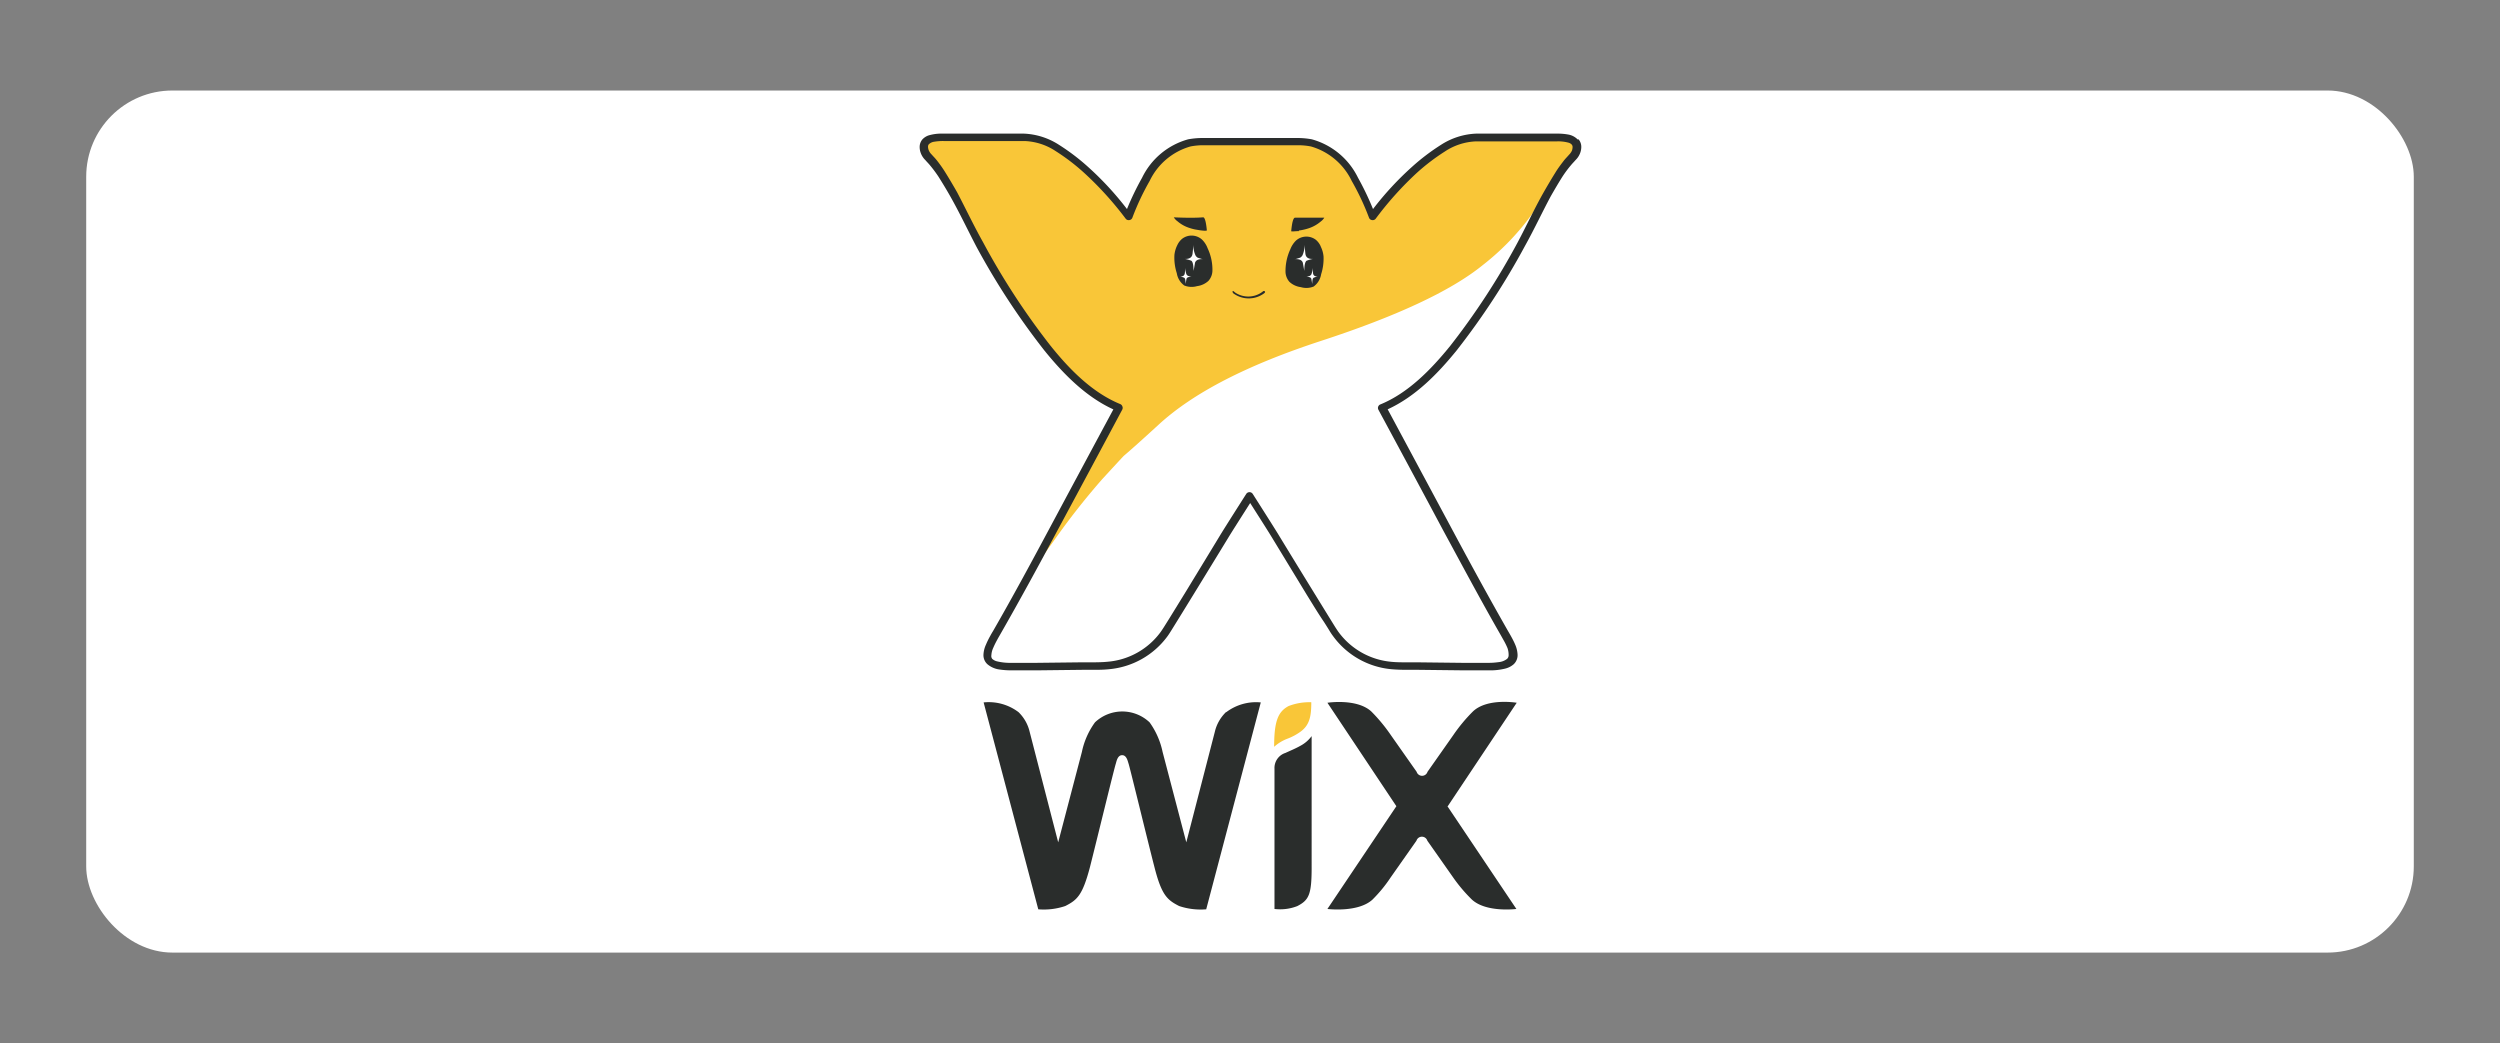 <svg id="Layer_1" data-name="Layer 1" xmlns="http://www.w3.org/2000/svg" viewBox="0 0 290 121">
  <rect x="0" y="0" width="290" height="121" fill="#808080" stroke="none"/>
  <rect x="10" y="10.5" width="270" height="100" rx="10" style="fill: #fff"/>
  <g>
    <path d="M174.67,16h-3.42c-2.72,0-5.22,2.06-7.13,3.71a38.67,38.67,0,0,0-5,5.47,29.39,29.39,0,0,0-2-4.32,8,8,0,0,0-5-4.22,17.53,17.53,0,0,0-3.4-.11h-7.35a17.64,17.64,0,0,0-3.41.11,8,8,0,0,0-5,4.22,29.39,29.39,0,0,0-2,4.32,38.67,38.67,0,0,0-5-5.47C124,18,121.47,16,118.75,16h-8.32c-1.19,0-3.83-.31-3.2,1.62.15.47.68.89,1,1.28a16.56,16.56,0,0,1,1,1.38c.47.76.93,1.54,1.38,2.32,1.07,1.89,2,3.88,3,5.78a84.63,84.63,0,0,0,7.87,12c2.24,2.75,4.93,5.54,8.27,6.91q-3.78,7-7.54,14.06c-2.18,4.05-4.35,8.08-6.64,12.07-.11.19-.23.38-.33.58a5,5,0,0,0-.73,2c0,1.3,1.92,1.34,2.84,1.34s2,0,3,0l5.18-.06c1,0,2.06,0,3.07-.07a9,9,0,0,0,6.48-3.66c.49-.69,5.13-8.29,7-11.37.71-1.16,2.93-4.64,2.93-4.64s2.22,3.48,2.93,4.64c1.88,3.08,6.52,10.68,7,11.37a9,9,0,0,0,6.48,3.66c1,.1,2.05.06,3.07.07l5.18.06c1,0,2,0,3,0s2.84,0,2.84-1.34a4.84,4.84,0,0,0-.73-2c-.1-.2-.22-.39-.33-.58-2.29-4-4.46-8-6.64-12.07q-3.76-7-7.54-14.06c3.34-1.37,6-4.16,8.27-6.91a85.51,85.51,0,0,0,7.87-12c1.06-1.9,2-3.89,3-5.78.45-.78.91-1.56,1.38-2.32.3-.48.65-.93,1-1.38a5.5,5.5,0,0,0,1-1.28c.62-1.93-2-1.62-3.2-1.62h-4.91Z" style="fill: #f9c638"/>
    <path d="M150.67,26.74a4.71,4.71,0,0,0,.52-.09,5.75,5.75,0,0,0,.71-.2,4.17,4.17,0,0,0,1.29-.74,1.58,1.58,0,0,0,.43-.46c-1.52,0-2.64,0-3.39,0-.2,0-.35.5-.45,1.56,0,.08.48,0,.89,0m-4.16,7.4h0Zm-3.24,0h0ZM143,33.8a.11.11,0,0,0,0,.08.14.14,0,0,0,0,.08,1,1,0,0,0,.23.18,3,3,0,0,0,3.24,0,1.25,1.25,0,0,0,.24-.18.12.12,0,0,0,0-.17.14.14,0,0,0-.19,0l-.22.16h0a2.74,2.74,0,0,1-3,0h0l-.2-.16a.11.11,0,0,0-.16,0Zm6.64-1s0,0,0,0l0,0Zm3.56-4.23a2.09,2.09,0,0,0-.57-.76,1.81,1.81,0,0,0-2.3.1,2.85,2.85,0,0,0-.65,1,6,6,0,0,0-.56,2.66,1.83,1.83,0,0,0,.46,1.13,2.41,2.41,0,0,0,1.32.61,2.27,2.27,0,0,0,1.48-.07,2.18,2.18,0,0,0,.87-1.42,5.88,5.88,0,0,0,.28-2.08,3.24,3.24,0,0,0-.33-1.15Z" style="fill: #2a2d2c"/>
    <path d="M151.55,30.25a4.34,4.34,0,0,1,.73-.21c-.54,0-.81-.18-.86-.65l-.1-1a2.72,2.72,0,0,1-.24,1.24.79.79,0,0,1-.26.26l-.32.1a1.37,1.37,0,0,1-.37.08c.59-.05.91.1,1,.42.09.48.14.78.17.93,0-.73.12-1.12.3-1.19m.71,1.45-.06-.61a1.85,1.85,0,0,1-.14.77.51.51,0,0,1-.17.16l-.19.06a1,1,0,0,1-.22.05c.35,0,.55.06.59.26s.08.49.1.57c0-.45.06-.69.18-.73a2.08,2.08,0,0,1,.45-.13c-.33,0-.51-.12-.54-.4" style="fill: #fff"/>
    <path d="M140,26.77c-.1-1.06-.25-1.59-.45-1.56-.74.06-1.87.07-3.39,0a1.58,1.58,0,0,0,.43.46,4,4,0,0,0,1.29.74,6.29,6.29,0,0,0,.71.2l.53.09c.4.06.89.11.88,0m.12,6,0,0v0Zm-3.89-3.08a5.88,5.88,0,0,0,.28,2.08,2.18,2.18,0,0,0,.87,1.42,2.28,2.28,0,0,0,1.48.07,2.38,2.38,0,0,0,1.32-.61,1.83,1.83,0,0,0,.46-1.13,5.81,5.81,0,0,0-.56-2.66,2.71,2.71,0,0,0-.65-1,1.8,1.8,0,0,0-2.29-.1,2.1,2.1,0,0,0-.58.76,3.3,3.3,0,0,0-.33,1.15Z" style="fill: #2a2d2c"/>
    <path d="M138.21,30.25a4.35,4.35,0,0,0-.74-.21c.54,0,.82-.18.87-.65l.1-1a2.72,2.72,0,0,0,.24,1.24.78.78,0,0,0,.25.26l.32.1a1.37,1.37,0,0,0,.37.08c-.58-.05-.9.1-1,.42-.08.48-.13.78-.17.93,0-.73-.11-1.12-.29-1.19m-.72,1.45.06-.61a1.85,1.85,0,0,0,.14.77.51.51,0,0,0,.17.16l.19.06a1.06,1.06,0,0,0,.23.05c-.36,0-.56.06-.6.26s-.08.49-.1.57c0-.45-.06-.69-.18-.73a2.08,2.08,0,0,0-.45-.13c.33,0,.51-.12.54-.4m-22,42.42c-.15.28-.32.62-.46.95a2.61,2.61,0,0,0-.24.94h0a.76.76,0,0,0,.24.57,1.58,1.58,0,0,0,.66.34,6.49,6.49,0,0,0,1.69.18h.31c.89,0,1.78,0,2.67,0L125.5,77h1.18c.63,0,1.26,0,1.88-.07a8.7,8.7,0,0,0,6.29-3.56c.12-.15.5-.76,1-1.62s1.22-2,2-3.15c1.46-2.37,3.09-5,4-6.58.72-1.17,2.93-4.64,2.94-4.64a.22.22,0,0,1,.21-.12.24.24,0,0,1,.21.12s2.23,3.47,2.94,4.64c1.41,2.3,4.37,7.16,6,9.73.53.86.91,1.47,1,1.62a8.7,8.7,0,0,0,6.29,3.56c.62.06,1.25.07,1.88.07h1.18l5.17.06c.89,0,1.78,0,2.67,0h.31a8.42,8.42,0,0,0,1.26-.08,2.1,2.1,0,0,0,1.09-.44.76.76,0,0,0,.24-.57h0a2.61,2.61,0,0,0-.24-.94,9.33,9.33,0,0,0-.46-.95l-.33-.57c-2.29-4-4.47-8-6.64-12.08-2.52-4.69-5-9.38-7.54-14.06a.25.25,0,0,1,.12-.36c3.27-1.34,5.95-4.09,8.17-6.83a84.11,84.11,0,0,0,7.85-12c.8-1.44,1.52-2.94,2.29-4.42a29.28,29.28,0,0,1-6.47,7c-3.7,3-10,5.93-18.83,8.81-8.51,2.79-14.76,6-18.79,9.72-1.9,1.74-3.24,2.94-4,3.58-.18.18-1,1.07-2.51,2.71a84.14,84.14,0,0,0-5.69,7.26l-2,2.76c-1.44,2.66-2.9,5.32-4.41,8l-.33.57" style="fill: #fff"/>
    <path d="M182.35,17.46a1.63,1.63,0,0,1-.35.5c-.17.2-.38.41-.57.64h0c-.34.45-.7.91-1,1.41h0c-.48.77-.94,1.55-1.39,2.34-1.08,1.91-2,3.91-3,5.78a83.36,83.36,0,0,1-7.82,12c-2.22,2.74-4.87,5.46-8.09,6.78a.44.44,0,0,0-.23.63q3.78,7,7.55,14.06c2.17,4,4.35,8.09,6.64,12.08h0l.32.57a8,8,0,0,1,.46.93A2.36,2.36,0,0,1,175,76h0a.56.56,0,0,1-.18.43,1.87,1.87,0,0,1-1,.38,8,8,0,0,1-1.24.08h-.33l-2.64,0-5.17-.06h-1.2c-.62,0-1.24,0-1.84-.06a8.55,8.55,0,0,1-6.15-3.48c-.05-.07-.18-.26-.36-.54-1.24-2-5-8.11-6.63-10.8-.72-1.17-2.94-4.65-2.94-4.65a.44.44,0,0,0-.38-.21.45.45,0,0,0-.38.21s-2.22,3.48-2.94,4.65c-.93,1.54-2.56,4.21-4,6.58l-1.94,3.15-.67,1.07c-.18.28-.31.47-.36.54a8.49,8.49,0,0,1-6.15,3.47c-.6.06-1.21.07-1.84.07h-1.2l-5.17.06-2.64,0h-.33a6.43,6.43,0,0,1-1.65-.17,1.26,1.26,0,0,1-.57-.29A.54.54,0,0,1,115,76h0a2.36,2.36,0,0,1,.22-.86,10.07,10.07,0,0,1,.46-.93c.09-.18.21-.37.32-.57h0c2.29-4,4.47-8,6.65-12.08q3.77-7,7.54-14.06a.44.44,0,0,0,0-.37.43.43,0,0,0-.25-.26c-3.22-1.32-5.87-4-8.09-6.78a83.36,83.36,0,0,1-7.82-12c-1.05-1.87-2-3.87-3-5.78-.45-.79-.91-1.57-1.39-2.34h0c-.31-.5-.67-1-1-1.41-.18-.23-.4-.44-.57-.64a1.41,1.41,0,0,1-.34-.5,1.21,1.21,0,0,1-.08-.4.43.43,0,0,1,.1-.29,1.11,1.11,0,0,1,.62-.29,6.2,6.2,0,0,1,1.09-.08l1,0h8.38a7,7,0,0,1,3.62,1.17,24.21,24.21,0,0,1,3.2,2.43,38.49,38.49,0,0,1,4.92,5.41.44.44,0,0,0,.43.16.43.43,0,0,0,.35-.29,29.42,29.42,0,0,1,2-4.25v0a7.54,7.54,0,0,1,4.73-4,7.73,7.73,0,0,1,1.63-.14l1.69,0h7.34l1.69,0a7.73,7.73,0,0,1,1.63.14,7.56,7.56,0,0,1,4.73,4v0a29.42,29.42,0,0,1,2,4.25.43.43,0,0,0,.35.29.44.44,0,0,0,.43-.16A38.49,38.49,0,0,1,164.41,20a24.21,24.21,0,0,1,3.2-2.43,7,7,0,0,1,3.62-1.17h8.38l1,0a4.52,4.52,0,0,1,1.37.16.79.79,0,0,1,.34.21.43.43,0,0,1,.1.29,1.46,1.46,0,0,1-.07.4Zm.66-1.28a2,2,0,0,0-1.13-.58,6.86,6.86,0,0,0-1.27-.1l-1,0h-8.38a8.11,8.11,0,0,0-4.09,1.31,24.87,24.87,0,0,0-3.32,2.52,35.87,35.87,0,0,0-4.55,4.92,33.25,33.25,0,0,0-1.75-3.65,8.46,8.46,0,0,0-5.35-4.44,9.15,9.15,0,0,0-1.81-.15c-.58,0-1.16,0-1.68,0h-7.36c-.53,0-1.1,0-1.68,0a9.22,9.22,0,0,0-1.81.15,8.44,8.44,0,0,0-5.35,4.46h0a32.08,32.08,0,0,0-1.75,3.63,35.87,35.87,0,0,0-4.55-4.92,24.87,24.87,0,0,0-3.32-2.52,8.11,8.11,0,0,0-4.09-1.31h-8.38l-1,0a5.31,5.31,0,0,0-1.68.21,1.77,1.77,0,0,0-.72.47,1.35,1.35,0,0,0-.31.88,2,2,0,0,0,.12.67,2.2,2.2,0,0,0,.53.83c.2.23.4.43.53.59a14.87,14.87,0,0,1,1,1.34h0c.48.76.94,1.52,1.38,2.3,1.06,1.87,2,3.86,3,5.78a84.88,84.88,0,0,0,7.91,12.09c2.15,2.65,4.76,5.35,8,6.83q-3.67,6.82-7.32,13.64c-2.17,4.06-4.34,8.08-6.63,12.06h0c-.11.18-.23.38-.34.59a9.6,9.6,0,0,0-.49,1,3.11,3.11,0,0,0-.29,1.2v0h0a1.42,1.42,0,0,0,.46,1.07,2.72,2.72,0,0,0,1.46.62,9,9,0,0,0,1.37.09h.34c.89,0,1.77,0,2.65,0l5.17-.06h1.19c.63,0,1.28,0,1.92-.07a9.45,9.45,0,0,0,6.8-3.84c.08-.11.21-.3.39-.59,1.25-2,5-8.12,6.64-10.81.35-.58,1.09-1.74,1.73-2.75l.82-1.29.82,1.29c.64,1,1.38,2.17,1.73,2.75l4,6.58c.73,1.18,1.41,2.3,2,3.16.27.42.5.79.67,1.07a6.7,6.7,0,0,0,.39.58,9.42,9.42,0,0,0,6.79,3.85c.65.06,1.3.07,1.93.07h1.19l5.17.06c.88,0,1.76,0,2.65,0h.34a7.19,7.19,0,0,0,1.89-.2,2.32,2.32,0,0,0,1-.51,1.44,1.44,0,0,0,.45-1.08h0a3.29,3.29,0,0,0-.28-1.2c-.16-.38-.35-.73-.5-1s-.23-.4-.34-.59h0c-2.28-4-4.46-8-6.63-12.06l-7.32-13.64c3.24-1.48,5.85-4.18,8-6.83a84.88,84.88,0,0,0,7.91-12.09c1.07-1.92,2-3.91,3-5.78.44-.77.89-1.54,1.37-2.3h0a13.22,13.22,0,0,1,1-1.34h0c.13-.16.33-.36.53-.59a2.2,2.2,0,0,0,.53-.83,2,2,0,0,0,.12-.67,1.35,1.35,0,0,0-.31-.88Z" style="fill: #2a2d2c"/>
    <path d="M149.48,81.9c-1.22.65-1.68,1.73-1.68,4.73a4.87,4.87,0,0,1,1.54-.94,6.49,6.49,0,0,0,1.57-.85c1-.76,1.2-1.74,1.2-3.38a6.71,6.71,0,0,0-2.63.44" style="fill: #f9c638"/>
    <path d="M142.21,82.61a4.66,4.66,0,0,0-1.29,2.28l-3.31,12.82-2.75-10.49a9,9,0,0,0-1.51-3.43,4.61,4.61,0,0,0-6.33,0,8.88,8.88,0,0,0-1.52,3.43l-2.75,10.49-3.31-12.82a4.66,4.66,0,0,0-1.29-2.28,5.73,5.73,0,0,0-4.05-1.13l6.34,24a7.79,7.79,0,0,0,3.13-.38c1.38-.7,2-1.24,2.86-4.5.74-2.91,2.81-11.44,3-12,.09-.3.21-1,.74-1s.65.72.75,1c.19.61,2.26,9.14,3,12,.83,3.26,1.49,3.8,2.86,4.5a7.85,7.85,0,0,0,3.14.38l6.33-24a5.73,5.73,0,0,0-4,1.13m9.9,2.78a3.85,3.85,0,0,1-1.3,1.12c-.58.33-1.14.55-1.74.83a1.83,1.83,0,0,0-1.27,1.84v16.26a5.47,5.47,0,0,0,2.64-.33c1.35-.69,1.66-1.35,1.67-4.33V86.26h0v-.87m15.79,8.13,8-12s-3.39-.58-5.07,1a19,19,0,0,0-2.28,2.74l-3,4.27a.66.66,0,0,1-1.26,0l-3-4.27a19.33,19.33,0,0,0-2.27-2.74c-1.69-1.53-5.08-1-5.08-1l8,12-8,11.92s3.54.45,5.22-1.08a16.13,16.13,0,0,0,2.11-2.57l3-4.27a.66.66,0,0,1,1.26,0l3,4.27a17.94,17.94,0,0,0,2.18,2.57c1.68,1.53,5.15,1.08,5.15,1.08l-8-11.92" style="fill: #2a2d2c"/>
  </g>
</svg>
